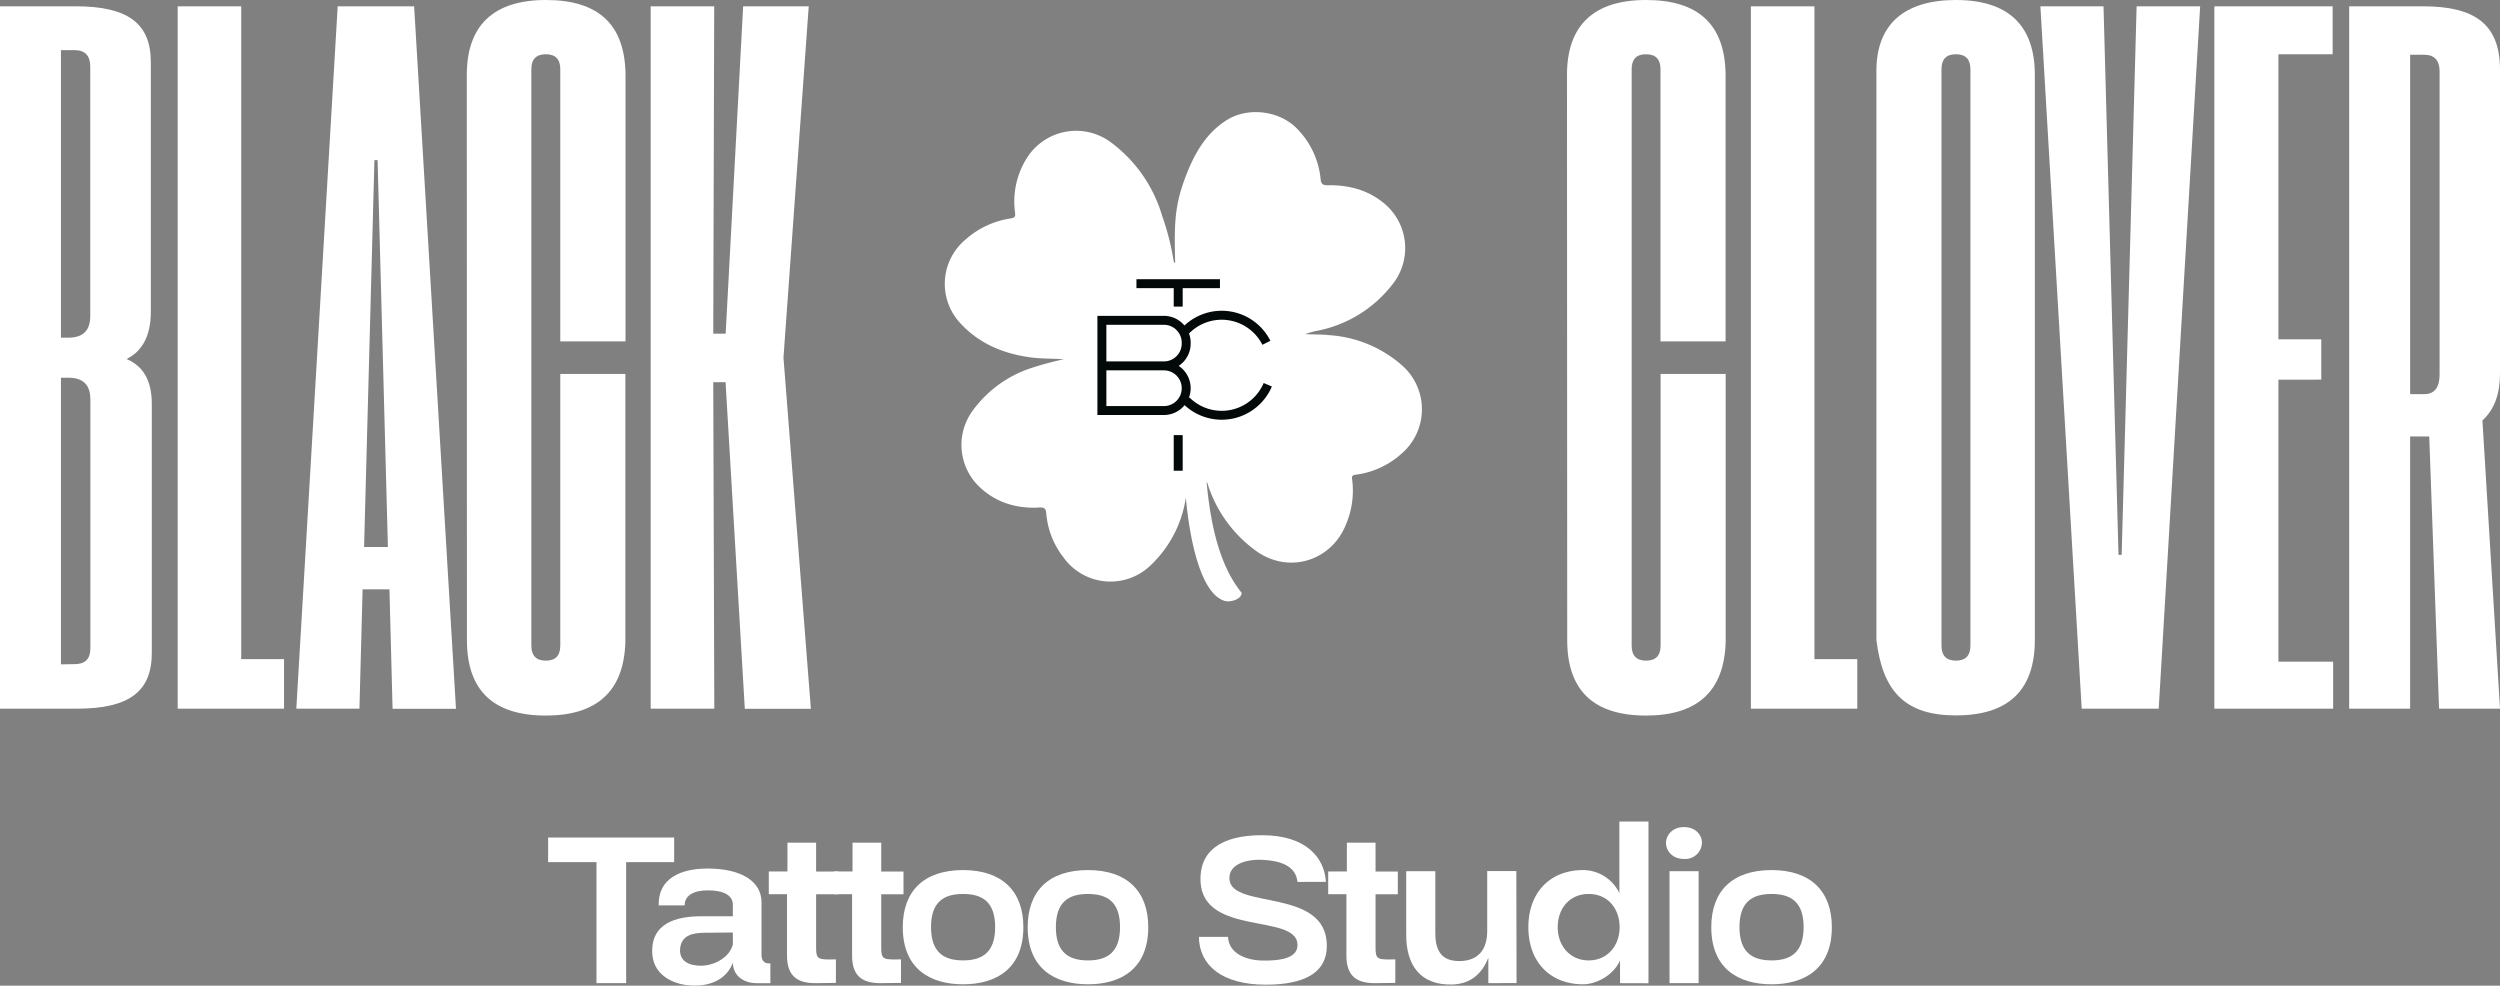 <svg xmlns="http://www.w3.org/2000/svg" viewBox="0 0 792.14 312.32"><rect x="0" y="0" width="792.14" height="312.32" fill="#808080" stroke="none"/><defs><style>.cls-1{fill:#fff;}.cls-2{fill:#020908;}</style></defs><g id="Layer_2" data-name="Layer 2"><g id="Layer_1-2" data-name="Layer 1"><path class="cls-1" d="M0,2H24.06C40.43,2,47.79,7.37,47.79,19.64V98.85c0,7.37-2.62,12.44-7.69,14.9,5.4,2.29,8,7,8,14.24v78.88c0,12.28-7.2,17.68-23.73,17.68H0ZM21.6,107c4.75,0,7-2.29,7-6.88v-79c0-3.43-1.64-5.23-4.91-5.23H19.31V107Zm2.13,103.43c3.27,0,4.91-1.63,4.91-5.07V126.68c0-4.75-2.29-7-7-7H19.31v90.83Z"/><path class="cls-1" d="M56.3,2H76.43V208.84H90v15.71H56.3Z"/><path class="cls-1" d="M123.4,186.74h-8.51l-1,37.81h-20L107,2h24.22l13.26,222.59H124.39Zm-.49-13.42L119.64,50.74h-1l-3.28,122.58Z"/><path class="cls-1" d="M147.91,23.73C147.91,8,156.42,0,173,0s24.87,7.69,25.2,23.24v84.94H177.53V21.93c0-3.11-1.47-4.74-4.58-4.74s-4.59,1.63-4.59,4.74V204.58c0,3.11,1.48,4.75,4.59,4.75s4.58-1.64,4.58-4.75V118.49h20.62v85c-.49,15.55-9,23.24-25.2,23.24-16.7,0-25-8-25-23.9Z"/><path class="cls-1" d="M206.17,2H226.3L226,105.73h3.93L235.47,2h20.78l-8,111.3,8.68,111.29H236L229.9,121.11H226l.33,103.44H206.17Z"/><path class="cls-1" d="M496.51,23.73C496.51,8,505,0,521.55,0s24.88,7.69,25.21,23.24v84.94H526.14V21.93c0-3.11-1.48-4.74-4.59-4.74S517,18.82,517,21.93V204.58c0,3.11,1.47,4.75,4.58,4.75s4.59-1.64,4.59-4.75V118.49h20.62v85c-.49,15.55-9,23.24-25.21,23.24-16.69,0-25-8-25-23.9Z"/><path class="cls-1" d="M554.78,2h20.13V208.84h13.58v15.71H554.78Z"/><path class="cls-1" d="M594.55,22.42C594.55,7.86,603.22,0,619.75,0s25,8,25,23.73V202.78c0,15.88-8.34,23.9-25,23.9-16.2,0-23.24-7.69-25.2-23.9Zm29.79,182.16V21.93c0-3.11-1.48-4.74-4.59-4.74s-4.58,1.63-4.58,4.74V204.58c0,3.11,1.47,4.75,4.58,4.75S624.34,207.69,624.34,204.58Z"/><path class="cls-1" d="M646.51,2h20l4.75,173.82h1L677,2h20.13L684,224.55H659.6Z"/><path class="cls-1" d="M701.63,2h37.48V17.19H721.93v90.34h13.58v12.76H721.93v89.37h17.34v14.89H701.63Z"/><path class="cls-1" d="M792.14,224.55H772.83l-3.11-86.25h-6.06v86.25H744.35V2h23.4C784,2,792.14,7.53,792.14,22.1v96.23c0,6.55-1.8,11.46-5.57,14.89ZM773,22.59c0-3.44-1.64-5.24-4.91-5.24h-4.42V124.88h4.58c3.11,0,4.75-2.13,4.75-6.22Z"/><path class="cls-1" d="M189,311.52V273.17H173.68v-7.79h39.93v7.79H198.4v38.35Z"/><path class="cls-1" d="M232.21,305c-1.59,4.4-5.55,6.77-10.31,7.21-6.92.65-14.7-2.38-15.21-9.88-.65-9.8,7.57-12,15.43-12h10.09v-3.67c0-3-3-4.54-7.79-4.54-4.39-.07-7.49,1.51-7.49,4.75h-8.22c-.22-8.57,7-11.67,15.5-11.67,10.74,0,17.08,4.11,17.08,10.67v16.72c0,1.58.72,2.67,2.31,2.67h.5v6.27h-4.61C236,311.44,232.28,309.5,232.21,305Zm-10,1c4.11-.07,9-2.6,10-6.78v-3.75l-9.16.08c-3.46.07-7.2.72-7.56,5.11C215.2,304.6,218.37,306,222.19,306Z"/><path class="cls-1" d="M264.86,311.44l-6.49.08c-5.47,0-9-2-9-8.73V283.33H243.6v-7.21h5.91V267h9.08v9.15h7.06v7.21h-7.06v16.94c0,3.75.65,3.82,6.27,3.68Z"/><path class="cls-1" d="M285.48,311.44l-6.49.08c-5.48,0-9-2-9-8.73V283.33h-5.77v-7.21h5.91V267h9.09v9.15h7.06v7.21h-7.06v16.94c0,3.75.64,3.82,6.27,3.68Z"/><path class="cls-1" d="M305.15,275.69c12.4,0,19.11,6.71,19.11,18.09,0,13-8.44,18.1-19.11,18.1s-19.1-5.12-19.1-18.1C286.05,282.32,292.76,275.69,305.15,275.69Zm10.17,18.09c0-8.07-4.11-10.52-10.17-10.52S295,285.71,295,293.78s4.18,10.53,10.16,10.53S315.32,301.86,315.32,293.78Z"/><path class="cls-1" d="M344.73,275.69c12.4,0,19.1,6.71,19.1,18.09,0,13-8.43,18.1-19.1,18.1s-19.1-5.12-19.1-18.1C325.63,282.32,332.33,275.69,344.73,275.69Zm10.16,18.09c0-8.07-4.11-10.52-10.16-10.52s-10.17,2.45-10.17,10.52,4.18,10.53,10.17,10.53S354.89,301.86,354.89,293.78Z"/><path class="cls-1" d="M411.11,279.44c-.5-5.33-5.91-6.78-11.24-7s-10.74,1.58-10.31,6.27c.87,9.51,30.64,2.52,30.85,20.76C420.56,310.36,409.31,312,401,312c-13.77,0-21-6.13-21.12-15.14h9.23c.21,5.19,5.62,7.43,11,7.5s11.39-.65,11-5.33c-.73-9.52-29.7-2.53-30.71-19.54-.51-9.66,6.27-14.85,19.46-14.85,14.2,0,19.82,7.28,20.26,14.78Z"/><path class="cls-1" d="M442.11,311.44l-6.49.08c-5.48,0-9-2-9-8.73V283.33h-5.77v-7.21h5.91V267h9.09v9.15h7.06v7.21h-7.06v16.94c0,3.75.64,3.82,6.27,3.68Z"/><path class="cls-1" d="M471.59,311.52v-8.08c-1.95,5-5.48,8.29-11.39,8.51-10.31.29-14.63-6.34-14.63-15.64V276.05h9.22v19.54c0,5,1.45,8.93,7.57,8.93s8.87-3.74,8.87-9.51v-19h9.23l.07,35.47Z"/><path class="cls-1" d="M513.32,311.52v-7.21c-2.23,5-7.85,7.57-11.67,7.57-10.67,0-17.38-7.28-17.38-18.1s6.71-18.09,17.38-18.09A12.81,12.81,0,0,1,513.11,283v-22.7h9.22v51.25Zm-.14-17.74c0-5.83-3.68-10.52-9.8-10.52s-9.81,4.69-9.81,10.52,3.82,10.53,9.81,10.53S513.18,299.62,513.18,293.78Z"/><path class="cls-1" d="M533.58,262.07c3.75,0,5.69,2.59,5.69,4.9a5.28,5.28,0,0,1-5.69,5.19c-3.82,0-5.7-2.74-5.7-5.05S529.76,262.07,533.58,262.07ZM529,311.52V276.05h9.22v35.47Z"/><path class="cls-1" d="M561.33,275.69c12.4,0,19.1,6.71,19.1,18.09,0,13-8.43,18.1-19.1,18.1s-19.1-5.12-19.1-18.1C542.23,282.32,548.93,275.69,561.33,275.69Zm10.16,18.09c0-8.07-4.11-10.52-10.16-10.52s-10.17,2.45-10.17,10.52,4.19,10.53,10.17,10.53S571.49,301.86,571.49,293.78Z"/><path class="cls-1" d="M420.5,106.11c-2.31-.13-4.62-.15-6.93-.22a23.47,23.47,0,0,1,4.06-1.14A39.61,39.61,0,0,0,441,90.37a18.41,18.41,0,0,0-2-25.57c-5.21-4.53-11.52-6.23-18.31-6.1-1.69,0-2.1-.52-2.25-2a26.35,26.35,0,0,0-7.37-15.83c-5.47-5.78-15.51-7.08-22.26-2.88s-10.38,10.77-13.1,17.87c-3,7.81-3.54,13.26-3.46,21.52,0,2,.07,4,.11,6a1,1,0,0,1-.5-.8,81.16,81.16,0,0,0-3.62-14.17A44.73,44.73,0,0,0,352,45.1a18.45,18.45,0,0,0-27,5.58,25.77,25.77,0,0,0-3.38,16.63c.17,1.22,0,1.69-1.4,1.9A27.59,27.59,0,0,0,305.83,76a18.25,18.25,0,0,0-2,25.9c5.95,6.77,13.83,10.14,22.67,11.33,3.49.48,7,.35,10.56.6a106.24,106.24,0,0,0-10.54,2.86A37.34,37.34,0,0,0,308,130.39a18.36,18.36,0,0,0,2.58,24.1c5.21,4.83,11.63,6.71,18.67,6.32,1.64-.09,2.17.33,2.27,1.92A26.09,26.09,0,0,0,337,176.65a18.29,18.29,0,0,0,27.47,2.58,37,37,0,0,0,11.27-21.55c1.2,13.23,4.71,30.64,12.41,32.74,1.88.51,5.44-.68,5.24-2.62-6.79-8.38-9.76-20.86-11.08-35.1a1.93,1.93,0,0,1,.31.54,41.57,41.57,0,0,0,14.85,20.93c10.3,7.91,24.37,3.92,29.08-8.17a27.33,27.33,0,0,0,1.92-13.81c-.11-.81-.34-1.62,1-1.76a26.74,26.74,0,0,0,14.8-6.85A18.52,18.52,0,0,0,444.5,116a38.76,38.76,0,0,0-24-9.84"/><path class="cls-2" d="M400.4,121.36a14.44,14.44,0,0,1-23.51,4.58l-.24.25a8.62,8.62,0,0,0,.62-3.18,8.51,8.51,0,0,0-3.8-7.08,8.47,8.47,0,0,0,3.8-7.07v-.29a8.46,8.46,0,0,0-.52-2.89A14.45,14.45,0,0,1,400,109.25l2.53-1.27a17.26,17.26,0,0,0-27.23-4.84,8.47,8.47,0,0,0-6.52-3.06H347.72V131.5h21.06a8.5,8.5,0,0,0,6.57-3.12A17.27,17.27,0,0,0,403,122.46Zm-49.84-18.45h18.22a5.67,5.67,0,0,1,5.66,5.66v.29a5.67,5.67,0,0,1-5.66,5.66H350.56Zm18.22,25.76H350.56V117.35h18.22a5.66,5.66,0,1,1,0,11.32"/><rect class="cls-2" x="371.9" y="137.87" width="2.84" height="11.28"/><polygon class="cls-2" points="371.9 97.15 374.74 97.15 374.74 91.3 386.55 91.3 386.55 88.47 360.09 88.47 360.09 91.3 371.9 91.3 371.9 97.15"/></g></g></svg>